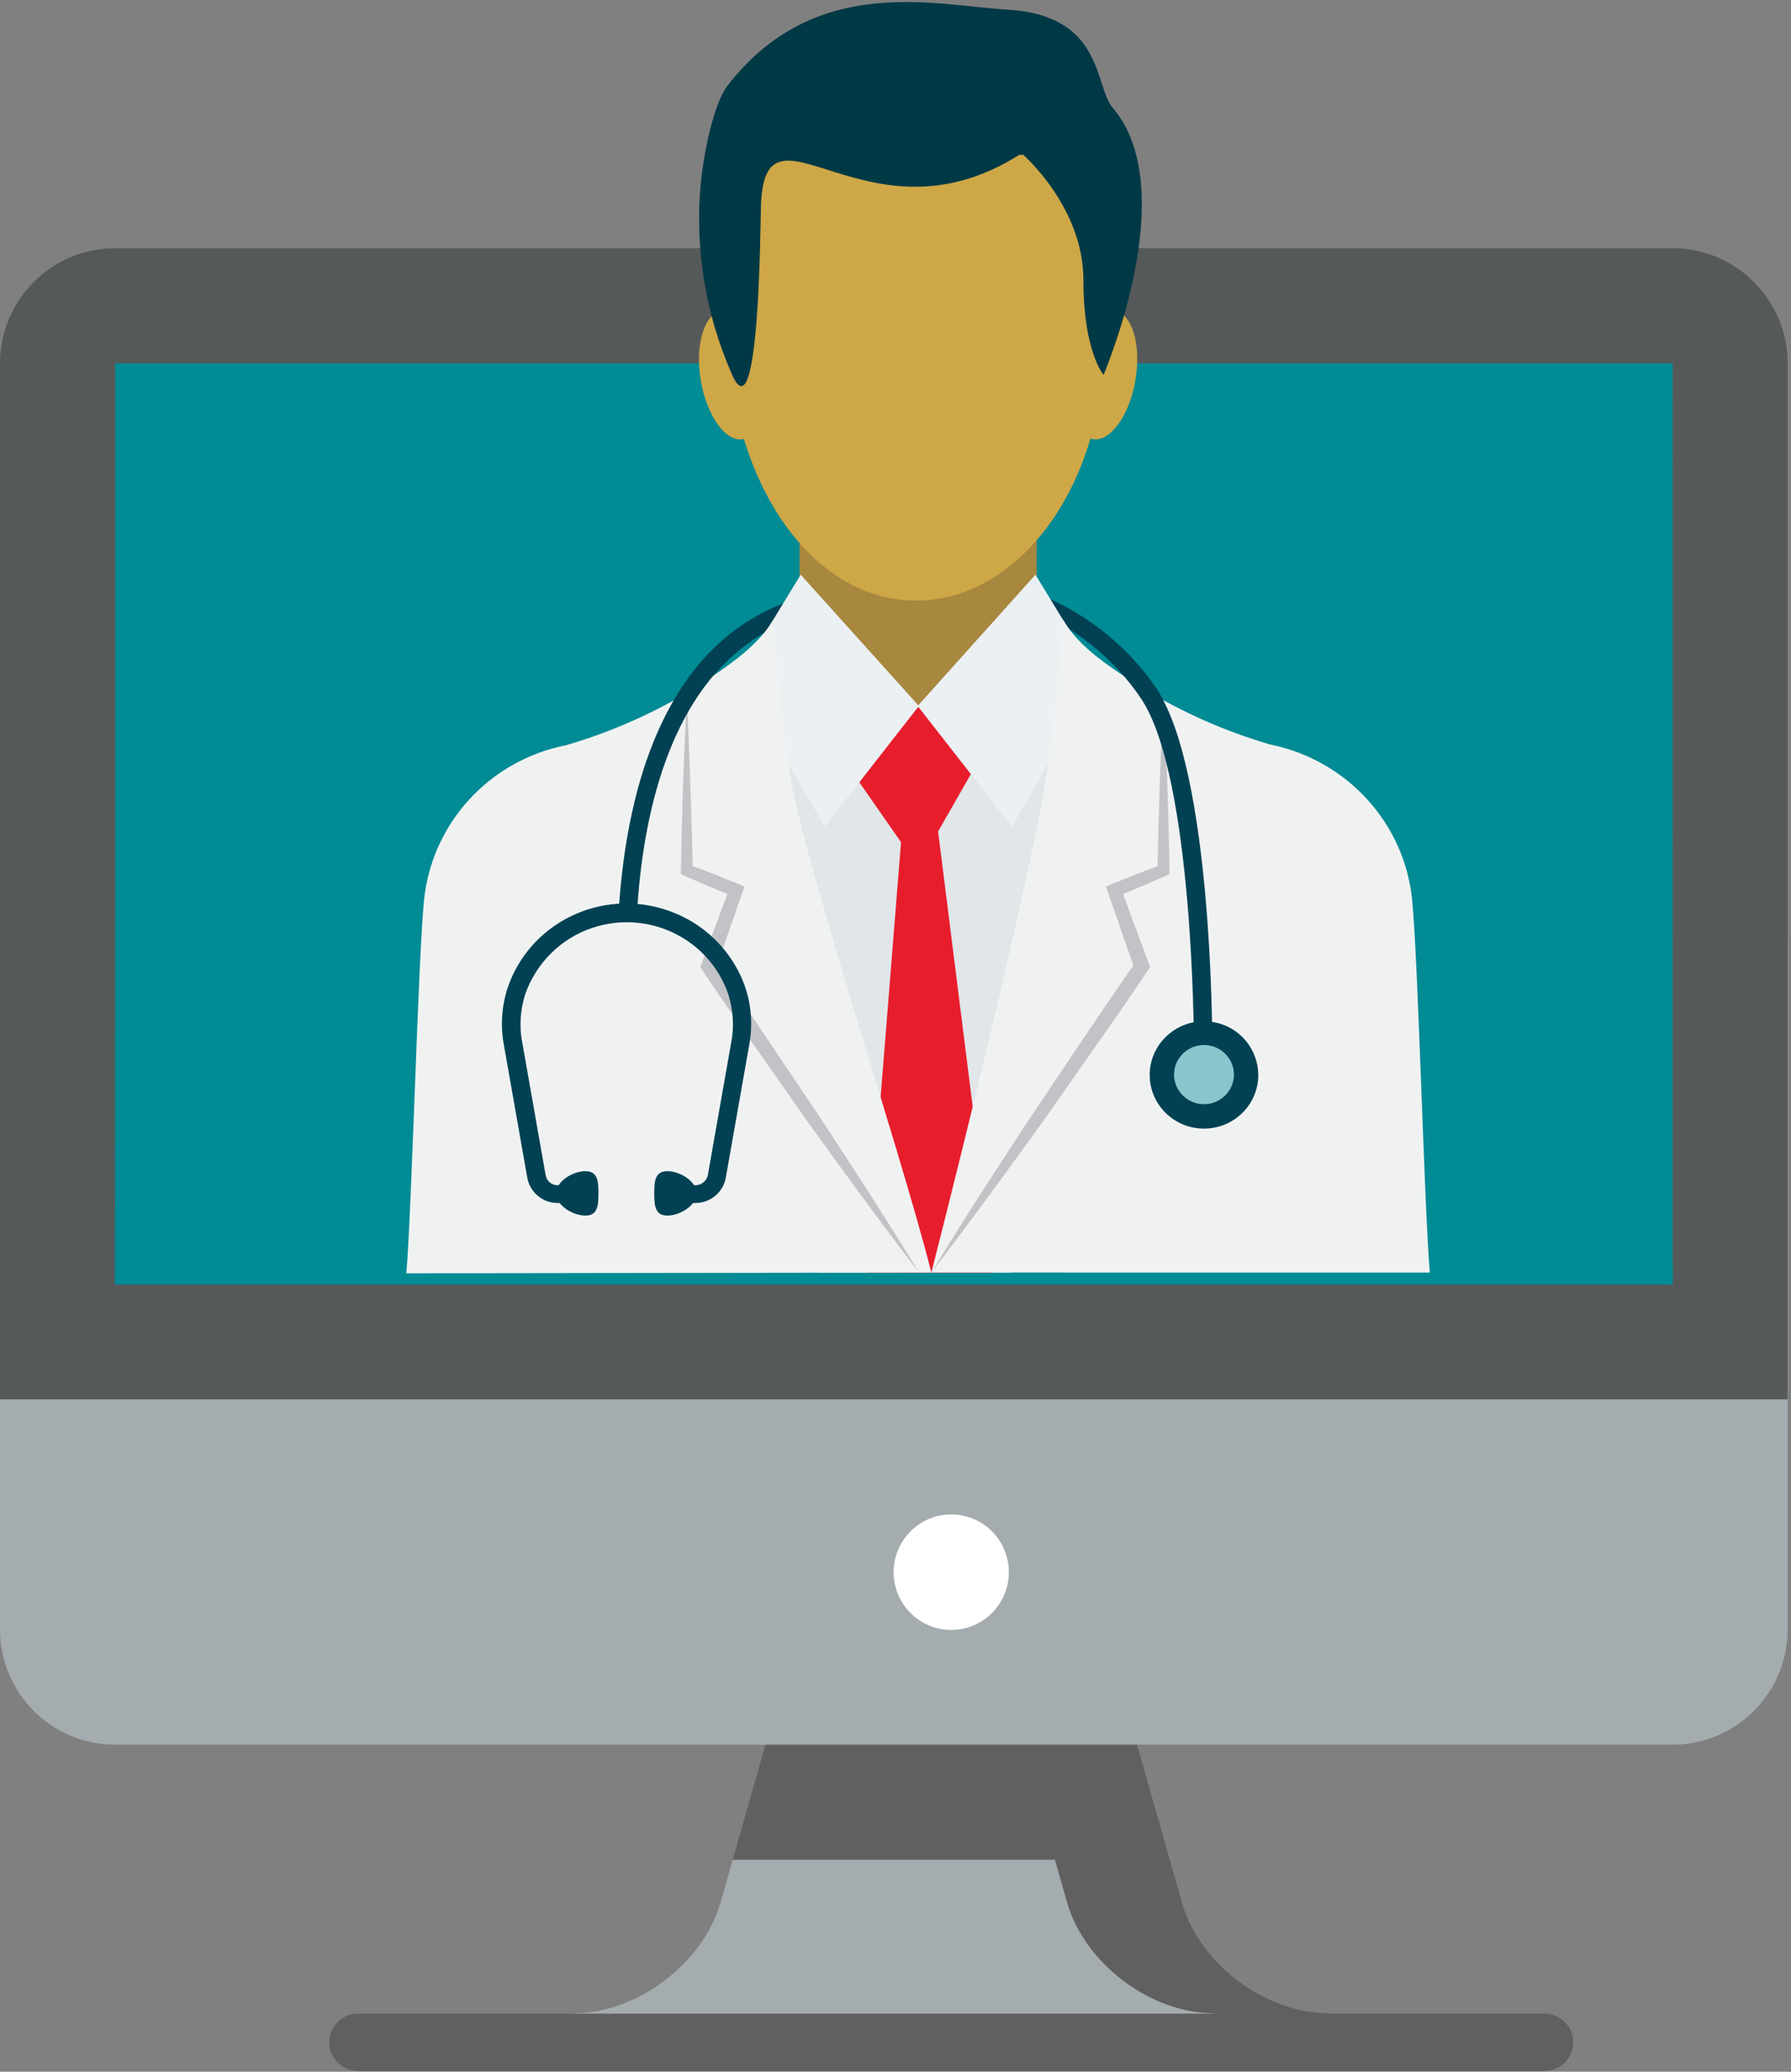 <svg height="185" viewBox="0 0 160 185" width="160" xmlns="http://www.w3.org/2000/svg"><rect x="0" y="0" width="160" height="185" fill="#808080" stroke="none"/><g fill="none"><g transform="translate(0 22)"><path d="m94.241 133.793-28.78 10.279-1.095 3.826c-1.56 5.422-7.436 9.88-13.079 9.88v2.561h59.685z" fill="#a5acaf"/><path d="m105.593 147.898-4.017-14.104-16.598-10.279-16.598 10.279-2.921 10.279h28.78l1.095 3.826c1.56 5.422 7.436 9.88 13.079 9.88l5.145 2.561 5.145-2.561c-5.676 0-11.585-4.424-13.112-9.88z" fill="#606060"/><path d="m0 123.514c0 5.655 4.614 10.279 10.257 10.279h139.187c5.643 0 10.257-4.624 10.257-10.279v-61.674l-159.701 41.116z" fill="#a5acaf"/><path d="m159.701 10.445c0-5.655-4.614-10.279-10.257-10.279h-139.187c-5.643 0-10.257 4.624-10.257 10.279v92.511h159.701v-10.279l-74.722-41.116z" fill="#565959"/><path d="m159.701 10.445h-10.257s-64.465 41.116-64.465 41.116 64.465 41.116 64.465 41.116h10.257z" fill="#565959"/><path d="m149.444 10.445h-139.154s0 82.265-.033 82.265h139.187c0-.033-.033-82.265 0-82.265z" fill="#008b95"/><ellipse cx="84.979" cy="118.391" fill="#fff" rx="5.145" ry="5.156"/><path d="m137.992 162.933h-106.025c-1.427 0-2.556-1.164-2.556-2.561s1.162-2.561 2.556-2.561h106.025c1.427 0 2.556 1.164 2.556 2.561s-1.162 2.561-2.556 2.561z" fill="#606060"/></g><g transform="translate(36)"><path d="m67.377 61.593c-2.409-3.668-11.876-15.101-32.618-7.997-11.642 3.998-14.854 17.315-15.489 27.823l1.639.099c.602-10.012 3.58-22.701 14.385-26.369 19.069-6.543 27.834 2.974 30.711 7.336 4.583 7.005 4.65 30.235 4.65 30.466h1.639c0-.991-.067-23.957-4.918-31.358z" fill="#014153"/><path d="m35.428 45.137h21.177v22.569h-21.177z" fill="#a8873f"/><path d="m37.235 113.637h17.062c4.717-15.299 9.267-48.706 9.267-48.706l-7.092-7.897-10.438 6.146-5.888-1.652-8.932-2.511s-.769 3.635 0 17.183c.301 5.717 3.011 29.508 6.022 37.438z" fill="#e1e6e9"/><path d="m46.033 63.146-6.323 5.188 4.784 6.873-3.078 38.43h11.341l-4.951-39.388 3.981-6.972z" fill="#e81d2c"/><g fill="#cea746"><path d="m28.47 27.757c1.572-.264 3.245 2.115 3.78 5.287.535 3.172-.335 5.948-1.873 6.179-1.572.264-3.245-2.115-3.78-5.287-.535-3.139.335-5.948 1.873-6.179z"/><path d="m63.564 27.757c-1.572-.264-3.245 2.115-3.78 5.287-.535 3.172.335 5.948 1.873 6.179 1.539.231 3.245-2.115 3.78-5.287.535-3.139-.301-5.948-1.873-6.179z"/><path d="m45.833 4.197c-9.267 0-17.497 8.162-16.794 26.336.468 12.755 7.527 23.097 16.794 23.097s16.794-10.343 16.794-23.097-7.527-26.336-16.794-26.336z"/></g><path d="m63.396 9.616c-1.639-1.917-.769-8.261-9.401-8.757-6.39-.363-17.162-3.304-24.991 6.774-1.338 1.751-2.141 6.311-2.375 8.492-.602 5.915.368 11.896 2.777 17.348 2.409 5.452 2.509-12.821 2.576-15.2.401-10.376 9.501 4.097 23.05-4.428l.368-.033s5.386 4.692 5.386 11.169c0 6.477 1.807 8.492 1.807 8.492-.033 0 7.126-16.489.803-23.857z" fill="#003946"/><path d="m62.058 60.437-5.553-9.12-10.471 11.664-10.505-11.664-5.553 9.12 7.695 13.383 8.364-10.706 8.364 10.706z" fill="#ebf0f3"/><path d="m47.204 113.637c-2.944-11.631-11.743-37.57-12.78-45.369-.435-3.536-.769-6.477-.97-8.624-.234-2.577-.335-4.097-.335-4.362-1.472 2.577-4.55 4.494-7.226 6.278-3.546 2.148-7.36 3.833-11.341 4.99-6.858 1.355-12.01 7.005-12.679 13.911-.535 5.518-1.071 27.195-1.572 33.242z" fill="#f0f2f2"/><path d="m91.732 113.637c-.502-6.047-1.037-27.723-1.572-33.242-.669-6.873-5.821-12.523-12.679-13.911-3.981-1.157-7.795-2.842-11.341-4.99-2.71-1.751-5.721-3.602-7.159-6.146 0 0-.1 1.454-.335 4.097-.201 2.181-.502 5.122-1.004 8.69-1.004 7.798-7.46 33.803-10.438 45.501z" fill="#f0f2f2"/><path d="m67.946 62.584c.301 5.056.435 10.078.535 15.134v.33l-.335.165c-1.439.628-2.911 1.256-4.349 1.85l.335-.76 2.509 6.774.1.297-.201.297c-3.078 4.593-6.323 9.087-9.468 13.614-3.245 4.494-6.49 8.955-9.869 13.35 2.877-4.725 5.888-9.351 8.932-13.977 3.078-4.56 6.122-9.186 9.3-13.713l-.067.595-2.375-6.807-.201-.562.535-.231c1.472-.595 2.944-1.19 4.416-1.718l-.335.496c.1-5.056.234-10.078.535-15.134z" fill="#c2c3c6"/><path d="m25.359 62.584c-.301 5.056-.435 10.078-.535 15.134v.33l.335.165c1.439.628 2.911 1.256 4.349 1.85l-.335-.76-2.509 6.774-.1.297.201.297c3.078 4.593 6.323 9.087 9.468 13.614 3.245 4.494 6.49 8.955 9.869 13.35-2.877-4.725-5.888-9.351-8.932-13.977-3.078-4.56-6.122-9.186-9.3-13.713l.067.595 2.375-6.807.201-.562-.535-.231c-1.472-.595-2.944-1.19-4.416-1.718l.335.496c-.134-5.056-.268-10.111-.535-15.134z" fill="#c2c3c6"/><g fill="#014153" transform="translate(8.698 55.183)"><path d="m58.679 6.41c-1.639-2.445-3.78-4.56-6.256-6.212.067.628.033 1.223-.067 1.85 1.94 1.454 3.613 3.238 4.951 5.254 4.583 7.005 4.65 30.235 4.65 30.466h1.639c0-.991-.067-23.957-4.918-31.358z"/><path d="m22.113.297c-8.464 5.353-10.973 16.753-11.542 25.939l1.639.099c.502-8.558 2.777-19.132 10.204-24.287-.167-.562-.268-1.157-.301-1.751z"/><path d="m17.43 52.242h-1.104c-.468 0-.803-.363-.803-.793 0-.463.368-.793.803-.793h1.104c.535 0 1.004-.397 1.104-.892l2.074-11.763c.301-1.454.201-2.941-.234-4.362-1.673-4.957-7.092-7.633-12.111-5.981-2.844.925-5.085 3.172-6.055 5.981-.435 1.421-.535 2.908-.234 4.362l2.074 11.763c.1.529.535.892 1.071.892h.836c.468 0 .803.363.803.793 0 .463-.368.793-.803.793h-.836c-1.338 0-2.476-.958-2.71-2.247l-2.074-11.763c-.335-1.718-.234-3.47.301-5.155 1.94-5.816 8.297-8.955 14.185-7.005 3.345 1.09 5.988 3.701 7.092 7.005.535 1.652.636 3.437.301 5.155l-2.074 11.763c-.234 1.289-1.372 2.247-2.71 2.247z"/><path d="m14.921 53.365c1.104 0 2.609-.892 2.609-1.983s-1.505-1.983-2.609-1.983-1.171.892-1.171 1.983.067 1.983 1.171 1.983z"/><path d="m7.594 53.365c-1.104 0-2.609-.892-2.609-1.983s1.505-1.983 2.609-1.983 1.171.892 1.171 1.983-.067 1.983-1.171 1.983z"/><path d="m62.861 36.017c-2.676 0-4.851 2.148-4.851 4.791 0 2.643 2.175 4.791 4.851 4.791s4.851-2.148 4.851-4.791c-.033-2.677-2.175-4.791-4.851-4.791z"/></g><path d="m71.559 93.315c-1.472 0-2.676 1.19-2.676 2.643 0 1.454 1.204 2.643 2.676 2.643s2.676-1.19 2.676-2.643c0-1.454-1.204-2.643-2.676-2.643z" fill="#89c5cd"/></g></g></svg>